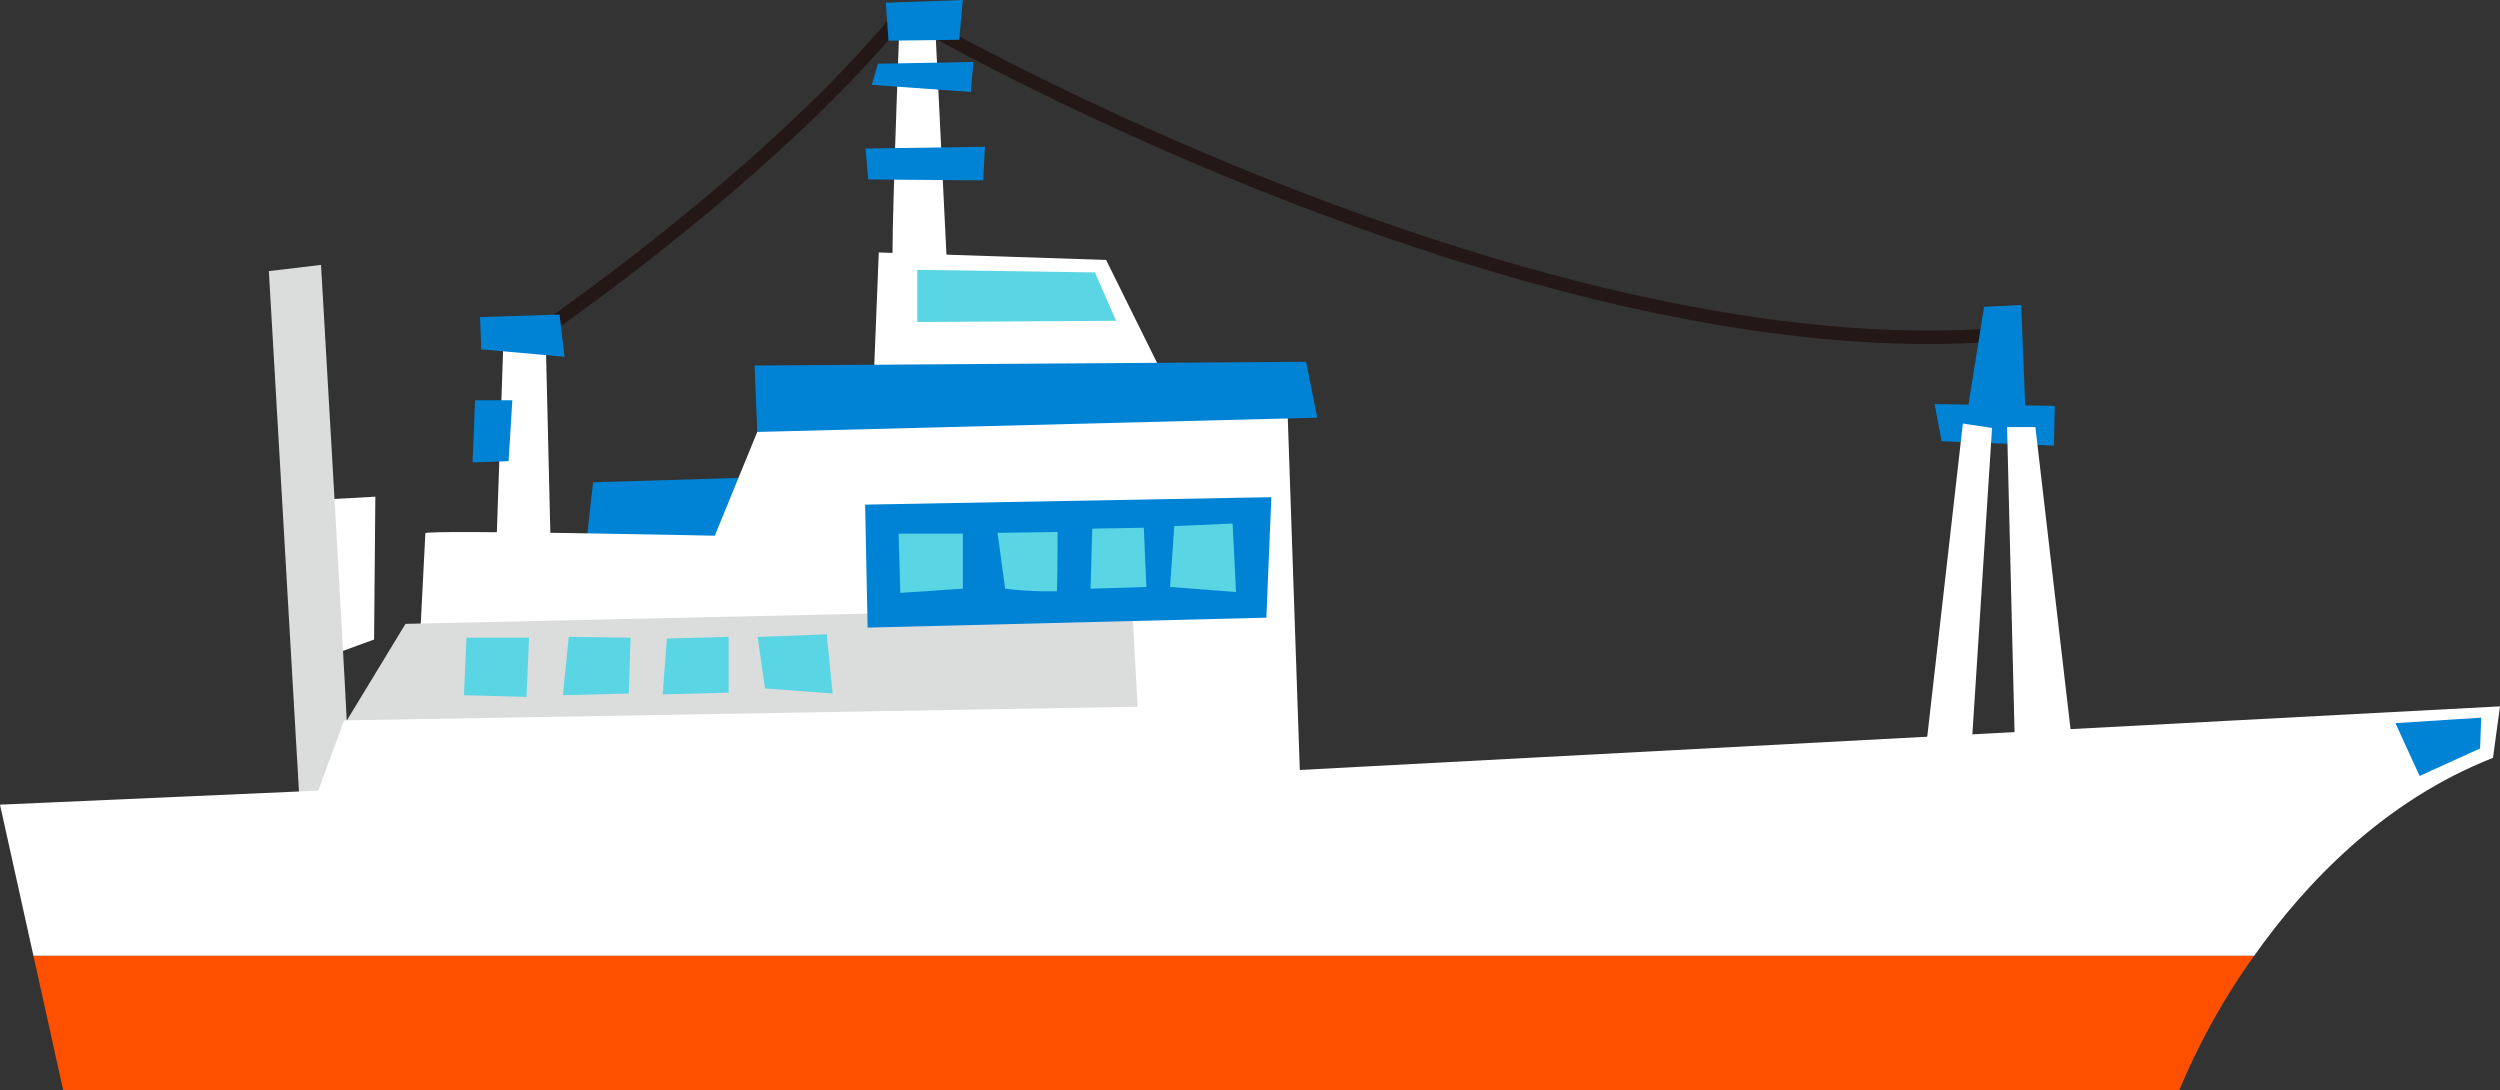 <svg xmlns="http://www.w3.org/2000/svg" xmlns:xlink="http://www.w3.org/1999/xlink" width="186.043" height="81.133" viewBox="0 0 186.043 81.133"><rect x="0" y="0" width="186.043" height="81.133" fill="#333333" stroke="none"/><defs><style>.a,.c{fill:none;}.b{clip-path:url(#a);}.c{stroke:#231815;stroke-linecap:round;stroke-linejoin:round;}.d{fill:#fff;}.e{fill:#0083d5;}.f{fill:#dbdcdc;}.g{fill:#59d5e4;}.h{fill:#ff5000;}</style><clipPath id="a"><rect class="a" width="186.043" height="81.133"/></clipPath></defs><g class="b"><path class="c" d="M223.117,7.383S268,32.831,302.694,29.954" transform="translate(-153.505 -5.08)"/><path class="c" d="M128.984,27.219s16.9-11.506,26.787-23.551" transform="translate(-88.741 -2.524)"/><path class="d" d="M208.418,69.462l.37-9.245,16.917.555,4.622,9.336Z" transform="translate(-143.392 -41.429)"/><path class="e" d="M139.68,119.209l.554-4.992,12.3-.369-.648,6.008Z" transform="translate(-96.1 -78.327)"/><path class="d" d="M78.423,129.094l.093-10.63-4.992.277.093,12.11Z" transform="translate(-50.584 -81.503)"/><path class="f" d="M70.041,99.88c.093-.277-2.033-36.7-2.033-36.7l-3.883.463,2.311,39.935,2.867-.463Z" transform="translate(-44.118 -43.468)"/><path class="d" d="M164.592,127.318l-1.017-29.766-39.288,1.294-3.328,8.135s-21.539-.462-21.539-.185-.924,17.934-.924,17.934Z" transform="translate(-67.765 -67.115)"/><path class="e" d="M179.977,86.568l.2,4.944,41.676-1.061-.831-4.16Z" transform="translate(-123.824 -59.368)"/><path class="f" d="M140.49,153.462c0-.277-.462-8.505-.462-8.505l-54.079,1.2L81.066,154.2Z" transform="translate(-55.774 -99.731)"/><path class="e" d="M206.531,128.293l-.185-9.152,30.229-.555-.369,8.967Z" transform="translate(-141.966 -81.588)"/><path class="g" d="M218.789,64.365v3.882l14.791-.092-1.571-3.6Z" transform="translate(-150.527 -44.283)"/><path class="d" d="M122.045,80.808l.369,15.438-4.067-.092.554-16.086Z" transform="translate(-81.423 -55.087)"/><path class="e" d="M115.674,95.477H112.9l-.185,4.622,2.681-.092Z" transform="translate(-77.548 -65.688)"/><path class="e" d="M114.587,77.621l6.194.554-.369-3.142-5.916.185Z" transform="translate(-78.773 -51.623)"/><path class="e" d="M461.43,96.379l.526,2.764,8.357.329.066-2.961Z" transform="translate(-317.464 -66.309)"/><path class="d" d="M461.94,101.02l-2.83,24.872,3.421.066,1.579-24.609Z" transform="translate(-315.868 -69.502)"/><path class="d" d="M478.723,101.863h2.106l2.764,23.753-4.278.395Z" transform="translate(-329.362 -70.082)"/><path class="e" d="M469.234,80.721l1.25-7.83,2.763-.132.329,8.291Z" transform="translate(-322.834 -50.059)"/><path class="d" d="M213.372,7.449s-.658,17.3-.461,17.371,4.015-.066,4.015-.066L216.07,7.383Z" transform="translate(-146.458 -5.08)"/><path class="e" d="M208.392,14.9l7.106-.132L215.3,17l-7.37-.526Z" transform="translate(-143.057 -10.157)"/><path class="e" d="M206.455,35.139l8.884-.132-.132,2.5-8.554-.066Z" transform="translate(-142.041 -24.085)"/><path class="e" d="M211.3.2c.2,0,5.726-.2,5.726-.2l-.263,2.961-5.265.066Z" transform="translate(-145.378)"/><path class="h" d="M10.189,237.972H167.663a50.608,50.608,0,0,1,5.573-10.009H7.974Z" transform="translate(-5.486 -156.839)"/><path class="d" d="M185.52,172.309l.523-3.832-98.6,5.226-1.219-5.226-60.621,1.045-1.916,5.226L0,175.793l2.488,11.243H167.75c3.79-5.365,9.611-11.516,17.77-14.727" transform="translate(0 -115.912)"/><path class="g" d="M283.735,124.873l-4.342.189-.314,4.531,4.908.377Z" transform="translate(-192.006 -85.913)"/><path class="g" d="M264.083,125.881l.189,4.406-4.153.125.125-4.468Z" transform="translate(-178.962 -86.606)"/><path class="g" d="M242.4,126.891l-4.468.063.566,4.153a25.771,25.771,0,0,0,3.839.189c.063-.189.063-4.405.063-4.405" transform="translate(-163.698 -87.301)"/><path class="g" d="M219.117,127.293h-4.783l.126,4.405,4.657-.314Z" transform="translate(-147.462 -87.578)"/><path class="g" d="M110.85,152.1h4.656l-.188,4.406-4.657-.126Z" transform="translate(-76.135 -104.646)"/><path class="g" d="M134.7,151.9l4.594.063-.126,4.154-4.908.126Z" transform="translate(-92.372 -104.508)"/><path class="g" d="M158.375,152.026l4.594-.125v4.153l-4.908.126Z" transform="translate(-108.746 -104.508)"/><path class="g" d="M180.945,151.484l4.908-.189.441,4.405-5.034-.378-.547-3.826Z" transform="translate(-124.331 -104.092)"/><path class="e" d="M571.352,171.578l1.8,3.931,4.5-2.047.082-2.293Z" transform="translate(-393.091 -117.764)"/></g></svg>
